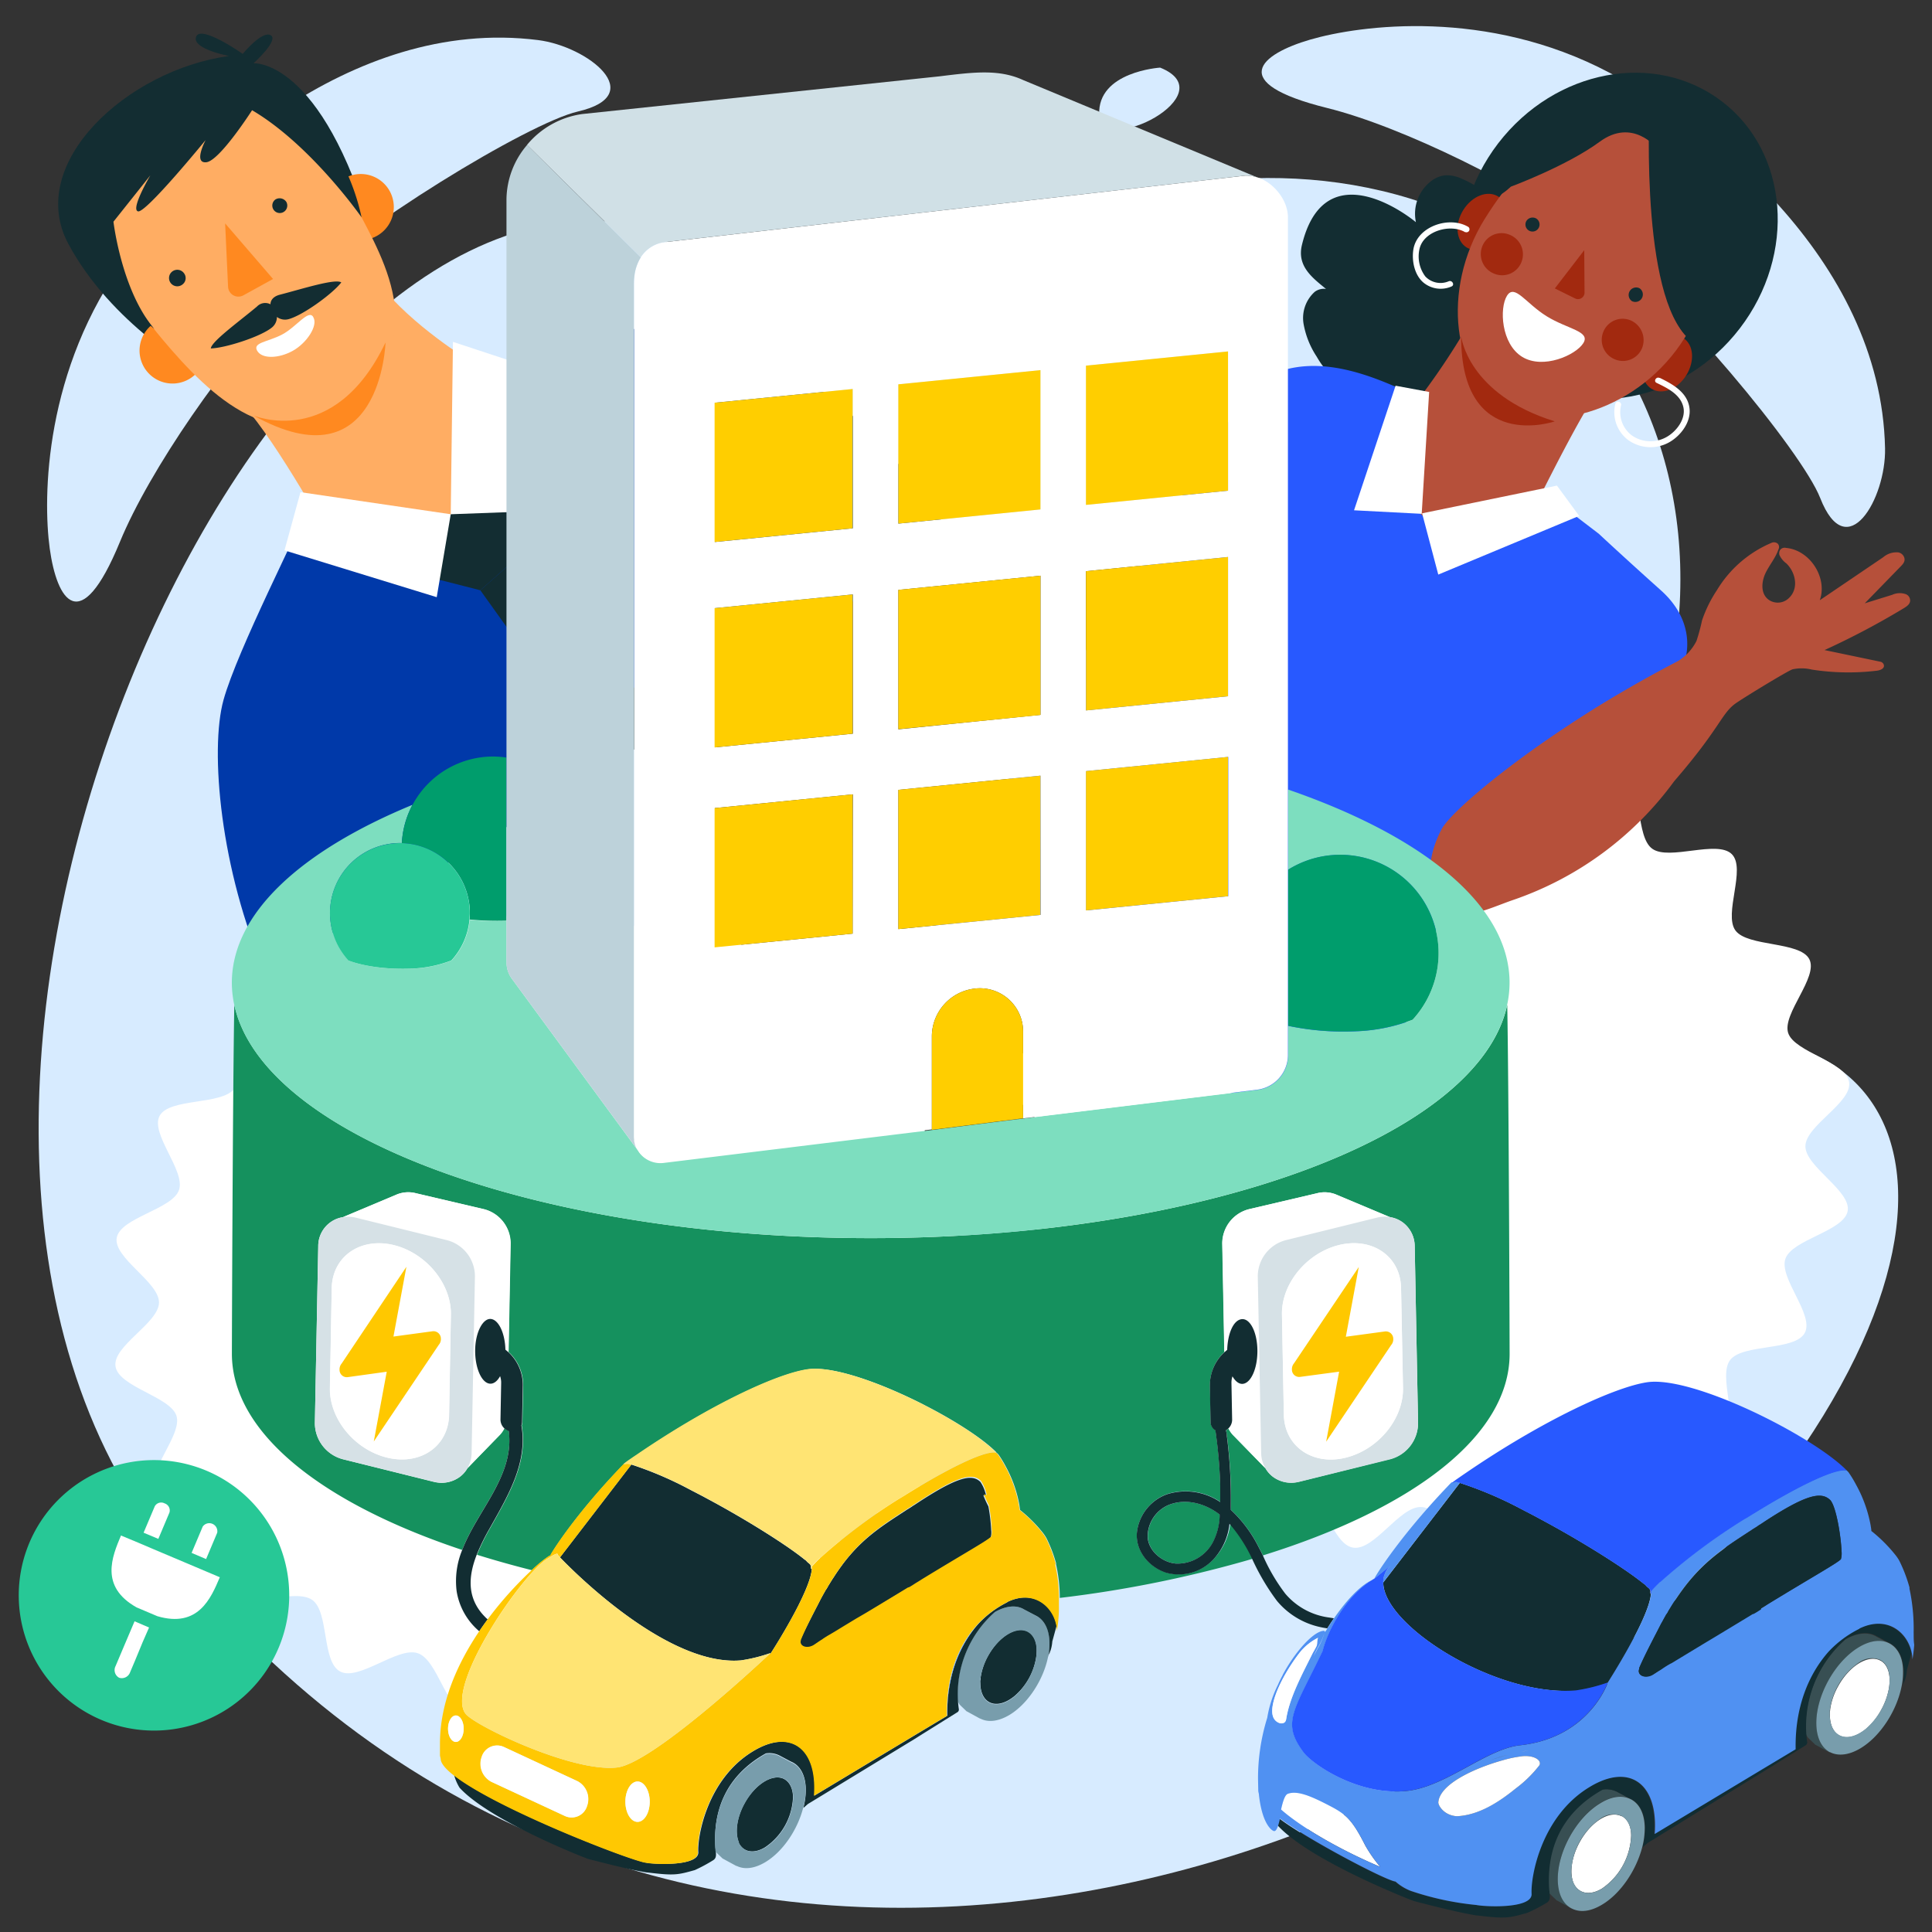 <?xml version="1.0" encoding="UTF-8"?>
<svg xmlns="http://www.w3.org/2000/svg" xmlns:xlink="http://www.w3.org/1999/xlink" id="Calque_1" data-name="Calque 1" viewBox="0 0 400 400">
  <rect x="0" y="0" width="400" height="400" fill="#333333" stroke="none"/>
  <defs>
    <style>.cls-1{fill:#d7ebff;}.cls-2{fill:#0039a9;}.cls-3{fill:#132d32;}.cls-4{fill:#ffad63;}.cls-5{fill:#ff8920;}.cls-6{fill:#fff;}.cls-7{fill:#2859ff;}.cls-8{fill:#b6503a;}.cls-9{fill:#a2290f;}.cls-10{fill:#27c896;}.cls-11{fill:none;}.cls-12{fill:#15915e;}.cls-13{fill:#7ddebf;}.cls-14{fill:#009d6c;}.cls-15{fill:#d0e0e6;}.cls-16{fill:#bdd2da;}.cls-17{fill:#ffce00;}.cls-18{fill:#d6e1e6;}.cls-19{fill:#ffc800;}.cls-20{fill:#122d32;}.cls-21{fill:#384f53;}.cls-22{fill:#789dac;}.cls-23{fill:#5091f2;}.cls-24{fill:url(#Dégradé_sans_nom_8);}.cls-25{fill:url(#Dégradé_sans_nom_8-2);}.cls-26{fill:url(#Dégradé_sans_nom_8-3);}.cls-27{fill:url(#Dégradé_sans_nom_8-4);}.cls-28{fill:url(#Dégradé_sans_nom_8-5);}.cls-29{fill:url(#Dégradé_sans_nom_8-6);}.cls-30{fill:url(#Dégradé_sans_nom_8-7);}.cls-31{fill:#ffe473;}.cls-32{fill:url(#Dégradé_sans_nom_8-8);}.cls-33{fill:url(#Dégradé_sans_nom_8-9);}.cls-34{fill:url(#Dégradé_sans_nom_8-10);}.cls-35{fill:url(#Dégradé_sans_nom_8-11);}.cls-36{fill:url(#Dégradé_sans_nom_8-12);}.cls-37{fill:url(#Dégradé_sans_nom_8-13);}.cls-38{fill:url(#Dégradé_sans_nom_8-14);}.cls-39{fill:#ffc802;}</style>
    <linearGradient id="Dégradé_sans_nom_8" x1="176.62" y1="-580.85" x2="178.4" y2="-580.85" gradientTransform="matrix(7.16, 10.82, -10.82, 7.16, -7188.48, 2576.31)" gradientUnits="userSpaceOnUse">
      <stop offset="0" stop-color="#ffeacf"></stop>
      <stop offset="1" stop-color="#dfb6b6"></stop>
    </linearGradient>
    <linearGradient id="Dégradé_sans_nom_8-2" x1="176.63" y1="-580.01" x2="177.08" y2="-580.01" gradientTransform="matrix(7.16, 10.82, -10.82, 7.16, -7199.46, 2583.44)" xlink:href="#Dégradé_sans_nom_8"></linearGradient>
    <linearGradient id="Dégradé_sans_nom_8-3" x1="176.63" y1="-579.73" x2="178.24" y2="-579.73" gradientTransform="matrix(7.16, 10.82, -10.82, 7.16, -7199.46, 2583.44)" xlink:href="#Dégradé_sans_nom_8"></linearGradient>
    <linearGradient id="Dégradé_sans_nom_8-4" x1="176.63" y1="-580" x2="178.4" y2="-580" gradientTransform="matrix(7.16, 10.82, -10.82, 7.16, -7199.46, 2583.44)" xlink:href="#Dégradé_sans_nom_8"></linearGradient>
    <linearGradient id="Dégradé_sans_nom_8-5" x1="176.63" y1="-579.83" x2="178.4" y2="-579.83" gradientTransform="matrix(7.16, 10.82, -10.82, 7.16, -7199.46, 2583.44)" xlink:href="#Dégradé_sans_nom_8"></linearGradient>
    <linearGradient id="Dégradé_sans_nom_8-6" x1="176.63" y1="-580.18" x2="178.4" y2="-580.18" gradientTransform="matrix(7.16, 10.82, -10.82, 7.16, -7199.46, 2583.44)" xlink:href="#Dégradé_sans_nom_8"></linearGradient>
    <linearGradient id="Dégradé_sans_nom_8-7" x1="176.63" y1="-581.25" x2="178.4" y2="-581.25" gradientTransform="matrix(7.16, 10.82, -10.82, 7.16, -7199.46, 2583.44)" xlink:href="#Dégradé_sans_nom_8"></linearGradient>
    <linearGradient id="Dégradé_sans_nom_8-8" x1="168.87" y1="-569.82" x2="170.54" y2="-569.82" xlink:href="#Dégradé_sans_nom_8"></linearGradient>
    <linearGradient id="Dégradé_sans_nom_8-9" x1="168.87" y1="-568.82" x2="170.54" y2="-568.82" gradientTransform="matrix(7.16, 10.82, -10.82, 7.16, -7199.46, 2583.44)" xlink:href="#Dégradé_sans_nom_8"></linearGradient>
    <linearGradient id="Dégradé_sans_nom_8-10" x1="168.87" y1="-569.09" x2="169.32" y2="-569.09" gradientTransform="matrix(7.16, 10.82, -10.82, 7.16, -7199.46, 2583.44)" xlink:href="#Dégradé_sans_nom_8"></linearGradient>
    <linearGradient id="Dégradé_sans_nom_8-11" x1="168.87" y1="-569.25" x2="170.54" y2="-569.25" gradientTransform="matrix(7.16, 10.82, -10.82, 7.16, -7199.46, 2583.44)" xlink:href="#Dégradé_sans_nom_8"></linearGradient>
    <linearGradient id="Dégradé_sans_nom_8-12" x1="168.87" y1="-569.07" x2="170.54" y2="-569.07" gradientTransform="matrix(7.16, 10.82, -10.82, 7.16, -7199.46, 2583.44)" xlink:href="#Dégradé_sans_nom_8"></linearGradient>
    <linearGradient id="Dégradé_sans_nom_8-13" x1="168.87" y1="-568.92" x2="170.54" y2="-568.92" gradientTransform="matrix(7.16, 10.82, -10.82, 7.16, -7199.46, 2583.44)" xlink:href="#Dégradé_sans_nom_8"></linearGradient>
    <linearGradient id="Dégradé_sans_nom_8-14" x1="168.87" y1="-570.25" x2="170.54" y2="-570.25" gradientTransform="matrix(7.16, 10.82, -10.82, 7.16, -7199.46, 2583.44)" xlink:href="#Dégradé_sans_nom_8"></linearGradient>
  </defs>
  <title>solution-durable-recharge-pro</title>
  <path class="cls-1" d="M130.93,46.53c11.83,2.21,19,19,15.56,62.91-2.77,34.81-5.08,98.87,33.57,124,53.78,34.93,95.9,7.58,150.86-13,59.52-22.3,90.39,25.22,27.14,99S132.84,443.37,34.85,320.85C-37.64,230.22,51,31.59,130.93,46.53"></path>
  <path class="cls-1" d="M333.28,15.08c18.77,10,56.17,37.94,57,77.74.21,10.42-7.9,24.42-13.43,10.28-3.76-9.61-30.49-41.86-46-53.24s-40.59-23.66-56.07-27.5c-21.1-5.24-13.78-11.17-3.51-14.16s36.59-6.59,62,6.88"></path>
  <path class="cls-1" d="M240.2,14s-13,.8-12.62,9.74S253.89,19.52,240.2,14"></path>
  <path class="cls-1" d="M262.71,184.18c16.07-52.21-10.19-78.72-34.81-77.81-53.65,2-76.36,29.32-73.63-1.64S226.21,23.27,289,40.26C356.69,58.59,374,150.5,298.47,216.07c-29.86,25.91-51,17.72-35.76-31.89"></path>
  <path class="cls-1" d="M26.18,53.3c12.6-17.11,45.75-50,85.24-45,10.34,1.31,23,11.38,8.21,14.79-10.06,2.31-45.88,24-59.4,37.67s-29.34,36.68-35.4,51.43c-8.28,20.12-13.07,12-14.53,1.4S9.14,76.43,26.18,53.3"></path>
  <path class="cls-2" d="M54.9,201.39c-9.24-21.07-11.52-46.08-8.62-56.49s15.57-35,18.76-42.82S80.71,82.19,97.56,78.5s27.56-15.92,54.57-7.86c26.88,11.87,35.2,28,42.49,36.17S54.9,201.39,54.9,201.39Z"></path>
  <path class="cls-3" d="M40.45,76.7S23.07,67.13,14.14,50.47s12.25-36,33.27-38.88c0,0-7.79-1.47-6.8-4s9.64,3.57,9.64,3.57,4-4.89,5.79-3.87-3.55,5.81-3.55,5.81S66.54,12,77.14,48.63Z"></path>
  <path class="cls-4" d="M50.42,83.92C57.44,91.6,69,112.71,69,112.71s20.09,3.41,29.41-7.68-1.2-30.37-1.2-30.37S85.3,67.44,78.59,58.82Z"></path>
  <path class="cls-5" d="M42.54,72.21a6.83,6.83,0,1,0-6.47,7.19,6.83,6.83,0,0,0,6.47-7.19"></path>
  <path class="cls-5" d="M79.78,47.44a6.84,6.84,0,1,0-9.66.51,6.83,6.83,0,0,0,9.66-.51"></path>
  <path class="cls-4" d="M33.7,70.34c-14.88-17.74-16.5-29.75.74-44.67S68.11,31.11,73,41.32c4.4,9.38,17.67,27.7-.17,41.94C57.5,95.58,43.56,82.07,33.7,70.34"></path>
  <path class="cls-5" d="M52.44,86s16.73,7.21,27.38-15.09c0,0-.93,29.87-27.38,15.09"></path>
  <path class="cls-3" d="M74.86,45s-10.46-15-22.67-22.18c0,0-6.71,10.48-9.47,10.77S42.57,29,42.57,29s-12.41,15.2-14,14.76,2.56-7.46,2.56-7.46l-7.64,9.6s1.67,14.29,8.46,22.19a69.17,69.17,0,0,1-9.28-9.14C19,54.25,12,38.56,26.12,28.12s24.5-12.38,32.47-7.94S72.63,34.57,74.86,45Z"></path>
  <polygon class="cls-3" points="87.24 111.88 99.8 100.74 105.08 106.27 106.81 115.68 99.45 122.21 89.87 119.76 87.24 111.88"></polygon>
  <polygon class="cls-6" points="62.21 101.9 58.9 113.95 90.42 123.64 93.32 106.47 62.21 101.9"></polygon>
  <polygon class="cls-6" points="93.78 70.78 106.22 74.88 110.61 105.83 93.32 106.47 93.78 70.78"></polygon>
  <polygon class="cls-3" points="99.45 122.21 125.55 158.68 138.83 150.6 106.81 115.68 99.45 122.21"></polygon>
  <path class="cls-3" d="M38.11,56.59a1.65,1.65,0,0,1-.31,2.29,1.71,1.71,0,1,1,.31-2.29"></path>
  <path class="cls-3" d="M59.28,41.8a1.55,1.55,0,1,1-2.23-.52,1.67,1.67,0,0,1,2.23.52"></path>
  <path class="cls-6" d="M64.88,65.71c1,1.7-1.36,5.31-4.26,6.92s-6.37,1.73-7.37,0,2.15-1.8,5.14-3.36,5.54-5.38,6.49-3.59"></path>
  <path class="cls-5" d="M46.61,46.25l.61,13.14a2.14,2.14,0,0,0,3.16,1.76l6.15-3.39Z"></path>
  <path class="cls-3" d="M58,61c-1.36.33-2,1.12-2,2a2.34,2.34,0,0,0-2.8.47c-3.72,3.11-9.46,7.26-9.55,8.67,3-.08,10.37-2.44,12.68-4.36a2.78,2.78,0,0,0,1-2.16,2.79,2.79,0,0,0,2.33.48c2.91-.72,9.18-5.25,11-7.63C69.41,57.63,62.66,59.79,58,61Z"></path>
  <path class="cls-6" d="M382.84,224.06c-.65-4.24-11.34-6.23-12.62-10.2s6.3-11.53,4.38-15.27-12.77-2.52-15.29-5.94,2.28-12.82-.77-15.82-12.94,1.41-16.45-1.1-1.92-12.87-5.81-14.83-11.83,5.18-16,3.82-5.93-11.67-10.29-12.38-9.54,8.45-14,8.4-9.37-9.32-13.77-8.7-6.49,10.9-10.61,12.13-12-6.06-15.9-4.21-2.62,12.27-6.18,14.69-13.34-2.2-16.47.74,1.48,12.43-1.14,15.8-13.39,1.85-15.43,5.58,5.38,11.37,4,15.38-12.14,5.7-12.88,9.88,8.79,9.17,8.74,13.43-9.7,9-9.05,13.24,11.34,6.23,12.62,10.19-6.31,11.54-4.39,15.28,12.78,2.52,15.3,5.93-2.29,12.82.77,15.83,12.93-1.41,16.44,1.1,1.92,12.86,5.81,14.83,11.83-5.18,16-3.82,5.94,11.67,10.29,12.38,9.55-8.45,14-8.41,9.37,9.32,13.78,8.71,6.48-10.9,10.61-12.13,12,6.06,15.89,4.21,2.62-12.27,6.18-14.69,13.34,2.19,16.47-.74-1.47-12.43,1.15-15.81,13.38-1.84,15.43-5.58-5.39-11.36-4-15.37,12.14-5.7,12.89-9.89-8.8-9.17-8.75-13.43S383.48,228.29,382.84,224.06Z"></path>
  <path class="cls-6" d="M199.38,258.31c-.64-4.23-11.33-6.23-12.62-10.19s6.31-11.54,4.39-15.27-12.78-2.52-15.29-5.94,2.28-12.82-.77-15.82-12.94,1.41-16.45-1.1-1.92-12.87-5.81-14.83-11.83,5.18-16,3.82-5.94-11.67-10.29-12.38-9.54,8.45-14,8.4-9.37-9.32-13.78-8.7-6.48,10.9-10.6,12.13-12-6.06-15.9-4.21-2.62,12.27-6.18,14.69-13.34-2.2-16.47.74,1.47,12.43-1.14,15.8S35.1,227.3,33.06,231s5.38,11.37,4,15.38-12.14,5.7-12.89,9.88,8.8,9.17,8.75,13.43-9.7,9-9,13.24,11.33,6.23,12.61,10.19-6.3,11.54-4.38,15.28,12.77,2.52,15.29,5.93-2.28,12.82.77,15.83,12.94-1.42,16.45,1.1,1.92,12.86,5.81,14.83,11.83-5.18,16-3.82S92.33,354,96.68,354.68s9.55-8.45,14-8.41,9.37,9.32,13.78,8.71,6.48-10.9,10.6-12.13,12,6.06,15.9,4.21,2.62-12.27,6.18-14.69,13.34,2.19,16.47-.74-1.48-12.43,1.14-15.81,13.39-1.84,15.44-5.58-5.39-11.37-4-15.37,12.14-5.7,12.89-9.89-8.8-9.17-8.75-13.43S200,262.55,199.38,258.31Z"></path>
  <path class="cls-3" d="M313.47,47.7A20.41,20.41,0,0,0,302.62,37a7.14,7.14,0,0,0-3.44-.7,5.7,5.7,0,0,0-2.8,1.14A8.5,8.5,0,0,0,293.15,46c-4.72-3.82-19.35-12.72-23.59,4.68-1.26,5.12,3.28,7.51,6.05,10.08-.36-1.31-2.35-1.17-3.42-.33a7.29,7.29,0,0,0-2.3,6.62,17.93,17.93,0,0,0,2.7,6.76c1.16,2,2.6,4,4.81,4.62s5-1.44,4.27-3.59a4.8,4.8,0,0,0-.56,5,8,8,0,0,0,3.78,3.66,12.12,12.12,0,0,0,13.64-2.2c.82-.81,1.08-2.71-.07-2.64.31,3,3.46,5.26,6.47,5a7.87,7.87,0,0,0,6.47-5.58,11.57,11.57,0,0,0-1.1-8.75,3.57,3.57,0,0,0,4.05,2.28,6.73,6.73,0,0,0,4.07-2.84,12.71,12.71,0,0,0-2.79-17.24"></path>
  <path class="cls-7" d="M286.74,231.58c-10.12-1.78-42.34-4.78-59.21-14.74s-25.39-15.31-34.26-18.54S259.1,80,259.1,80c11.62-8.82,26-1.83,35.49,2.69L331,110.5s5.17,4.83,12.87,11.72,5,14.35,5,14.35-22.22,23.84-34,35.72a189.36,189.36,0,0,0-19.05,22.51,14.33,14.33,0,0,0-2.24,5.16C292,207.78,286.85,231.55,286.74,231.58Z"></path>
  <path class="cls-8" d="M298.5,171.62c2-3.65,15.21-14.86,33.21-25.9h0c4.93-3,10.21-6,15.73-8.87a10.38,10.38,0,0,0,3.8-4.15,41,41,0,0,0,1.15-4.25,26.59,26.59,0,0,1,3.08-6.26,24.16,24.16,0,0,1,11.3-9.8,1.21,1.21,0,0,1,1.28.16,1,1,0,0,1,.16,1.18c-.59,1.77-1.86,3.23-2.67,4.91-.89,1.87-1.08,4.43.8,5.64a3.3,3.3,0,0,0,4.12-.54c2-2,1.28-5.26-.61-7.09a4.43,4.43,0,0,1-1.43-1.73,1.31,1.31,0,0,1,.1-1,1.14,1.14,0,0,1,1.25-.48c4.94.43,8.65,6.15,7,10.83l13.13-8.9a4.19,4.19,0,0,1,3.13-1,1.6,1.6,0,0,1,1.25,1.15c.19.75-.3,1.27-.75,1.74l-7.45,7.65,5.68-1.76a3.79,3.79,0,0,1,2.88-.11,1.42,1.42,0,0,1,.83,1.17c.06.82-.64,1.3-1.27,1.69a160.37,160.37,0,0,1-16.45,8.69L389.3,137a.93.93,0,0,1,.73.66c.2.74-.73,1.12-1.45,1.2a49.41,49.41,0,0,1-13.47-.23,8.82,8.82,0,0,0-4-.05c-1,.32-10.89,6.33-12.09,7.29-2.73,2.18-3.08,5.08-12.41,15.89a68.92,68.92,0,0,1-33.19,24.52c-5.87,2-11.63,5.35-15.38.41C294.84,182.43,296,176.28,298.5,171.62Z"></path>
  <path class="cls-3" d="M310.17,29.69c-11.78,15.4-10.13,36.46,3.68,47S348.42,83.35,360.2,68s10.13-36.45-3.69-47S322,14.29,310.17,29.69"></path>
  <path class="cls-8" d="M305,65.47a148.12,148.12,0,0,1-16.36,23.45S287,102.66,297,108.58a18.33,18.33,0,0,0,19.14-.34s9.48-19.46,13.89-26.06Z"></path>
  <path class="cls-9" d="M303.63,51.22c-2.18-1.36-2.49-4.82-.68-7.73s5-4.17,7.22-2.82,2.49,4.81.68,7.72-5,4.18-7.22,2.83"></path>
  <path class="cls-9" d="M341.92,80.49c-2.19-1.35-2.49-4.81-.69-7.72s5-4.17,7.22-2.82,2.49,4.81.69,7.72-5,4.18-7.22,2.82"></path>
  <path class="cls-8" d="M307.41,45.29c-9.27,15-6.29,33,3.7,38.89s28.45.67,37.72-14.29S359,38.49,344.7,30c-15.47-9.15-28,.35-37.29,15.31"></path>
  <path class="cls-3" d="M337.85,62.33a1.55,1.55,0,0,1,1.63-2.63,1.55,1.55,0,0,1-1.63,2.63"></path>
  <path class="cls-3" d="M316,45.79a1.46,1.46,0,1,0,2.06-.55,1.52,1.52,0,0,0-2.06.55"></path>
  <path class="cls-6" d="M312,61.24c-1.59,2.56-1.21,9.94,3.13,12.63s11.14-.35,12.68-2.83-3.26-2.88-7.6-5.57-6.63-6.79-8.21-4.23"></path>
  <path class="cls-9" d="M315,54.26a4.29,4.29,0,0,1-5.67,2.39A4.35,4.35,0,0,1,306.89,51a4.29,4.29,0,0,1,5.67-2.39A4.35,4.35,0,0,1,315,54.26"></path>
  <path class="cls-9" d="M340,72a4.28,4.28,0,0,1-5.67,2.39,4.35,4.35,0,0,1-2.39-5.66,4.3,4.3,0,0,1,5.67-2.4A4.46,4.46,0,0,1,340,72"></path>
  <path class="cls-9" d="M328,51.8l.06,8.73a1.35,1.35,0,0,1-1.95,1.26l-4.2-2.07Z"></path>
  <path class="cls-9" d="M302.52,69.62s1.29,12,19.37,17.62c0,0-19.44,6.69-19.37-17.62"></path>
  <path class="cls-3" d="M342.93,30.65s7.54,2.4,5.24,9.78-4.42,23.07.63,28.83,24.18-23.9,9-39.44-40.72-5.53-46,4.68,1,4.15,1,4.15,11.59-4.29,18.41-9.31,11.79,1.31,11.79,1.31"></path>
  <path class="cls-3" d="M341.6,19.69s-2.28,38.89,7.2,49.57,14.7-25.68,14.7-25.68Z"></path>
  <path class="cls-6" d="M343.61,78.22c2.66,1.29,5.77,3,6.18,6.28.37,2.89-1.84,5.76-4.25,7.1a7.93,7.93,0,0,1-8.45-.5,7.22,7.22,0,0,1-2.65-7.51c.19-.76,1.37-.43,1.18.34A6,6,0,0,0,338,90.25a6.74,6.74,0,0,0,7.21.13c2-1.2,3.9-3.76,3.29-6.18-.64-2.59-3.33-3.87-5.52-4.93-.71-.34-.07-1.39.64-1"></path>
  <path class="cls-6" d="M303.37,48.09c-3-1.83-8.61-.3-9.47,3.42a6.92,6.92,0,0,0,1.2,5.73,4.33,4.33,0,0,0,4.83,1c.72-.31,1.32.76.59,1.07a5.59,5.59,0,0,1-5.79-.79c-1.87-1.56-2.46-4.48-2.12-6.79.71-4.86,7.46-7.12,11.4-4.74a.62.62,0,0,1-.64,1.05"></path>
  <path class="cls-10" d="M57.68,341.18a28,28,0,1,1-14.89-36.67,28,28,0,0,1,14.89,36.67"></path>
  <path class="cls-6" d="M25.05,317.91c-1.84,4.37-4.45,10.56,3.22,14.88l4.32,1.83c8.45,2.48,11.07-3.7,12.92-8.07l-3.9-1.65-3-1.27-6.86-2.9-3-1.28"></path>
  <path class="cls-6" d="M32.78,318.61l2.3-5.45a1.53,1.53,0,0,0-1-1.9,1.51,1.51,0,0,0-2.05.63l-2.3,5.44"></path>
  <path class="cls-6" d="M42.67,322.79l2.3-5.45a1.67,1.67,0,0,0-3-1.28l-2.3,5.45"></path>
  <path class="cls-6" d="M28,343.71l-1.06,2.5a1.82,1.82,0,0,1-2.27,1.15,1.8,1.8,0,0,1-.74-2.42l1.62-3.83,1.56-3.67.75-1.77,3,1.29L29.53,340h0Z"></path>
  <path class="cls-11" d="M100.47,334.81c.16.17.34.31.51.47a75.64,75.64,0,0,1,9.1-10.17q-5.91-1.49-11.39-3.2C97,326.33,96.57,330.91,100.47,334.81Z"></path>
  <path class="cls-11" d="M214.47,343.58a13.84,13.84,0,0,1-4.4,7.62,13.73,13.73,0,0,0,4.42-7.61Z"></path>
  <path class="cls-11" d="M391,349.78a14.21,14.21,0,0,1-1.55,4.19,13.93,13.93,0,0,1-3.12,3.89,14.53,14.53,0,0,0,4.69-8.07Z"></path>
  <path class="cls-11" d="M137.72,50.12l120-13.75h0l-120,13.75a6.87,6.87,0,0,0-5,3.12h0A7,7,0,0,1,137.72,50.12Z"></path>
  <path class="cls-11" d="M131.34,57.35v0Z"></path>
  <path class="cls-12" d="M242.64,311.35a7.09,7.09,0,0,0-5,6.91c.19,2.91,3,5.22,5.83,5.46a8.29,8.29,0,0,0,7.66-4.41,12.76,12.76,0,0,0,1.41-5.32c0-.14,0-.28,0-.42C249.79,311.44,246.05,310.28,242.64,311.35Z"></path>
  <path class="cls-12" d="M251.31,322.74a9.79,9.79,0,0,1-9.93,2.82c-3.43-1.14-6.2-4.31-6-8.05a9.49,9.49,0,0,1,6.36-8.21,12.81,12.81,0,0,1,10.91,1.64c0-1.13,0-2.27,0-3.4a99.53,99.53,0,0,0-1-11.44,2,2,0,0,1-1-1.7l-.14-7.59a9.24,9.24,0,0,1,3-6.87l-.43-22.5a7.33,7.33,0,0,1,5.53-7.09l14.08-3.3a6.26,6.26,0,0,1,4.13.34h0l11,4.62a6,6,0,0,1,2.67,1.13A6.16,6.16,0,0,1,292.9,258l.69,36.63a7.74,7.74,0,0,1-5.81,7.46L269,306.76a7.42,7.42,0,0,1-.92.17,6.37,6.37,0,0,1-4.54-1.19A6,6,0,0,1,262,304l-6.66-6.82h0a6,6,0,0,1-1-1.44,2.52,2.52,0,0,1-.49.37c.06.4.13.8.18,1.21a101.36,101.36,0,0,1,.82,14c0,.43,0,.85,0,1.28a27.24,27.24,0,0,1,5.74,7.68c.31.58.6,1.16.89,1.75,31.08-9.67,51.07-24.77,51.07-41.73,0-1.58-.16-54.28-.49-72.26-5.79,27.06-62.57,48.3-131.77,48.3S54.3,235.1,48.51,208c-.33,18-.5,70.72-.5,72.26,0,16.33,18.55,30.94,47.68,40.64,3.14-8.24,10.87-15.38,9.65-24.67a2.53,2.53,0,0,1-.94-.57,5.48,5.48,0,0,1-1,1.44h0L96.77,304a5.9,5.9,0,0,1-1.57,1.77,6.35,6.35,0,0,1-4.54,1.19,7.63,7.63,0,0,1-.91-.17L71,302.12a7.76,7.76,0,0,1-5.81-7.46l.7-36.63A6.05,6.05,0,0,1,71,252l11-4.62h0a6.26,6.26,0,0,1,4.13-.34l14.08,3.3a7.34,7.34,0,0,1,5.53,7.09l-.43,22.5a9.24,9.24,0,0,1,3,6.87l-.15,7.59a2,2,0,0,1-.14.71c1.37,7.81-2.85,14.68-6.64,21.45a44.14,44.14,0,0,0-2.62,5.35q5.48,1.71,11.39,3.2a24.76,24.76,0,0,1,3.52-2.91,2.26,2.26,0,0,1,.48-.22l-.1-.05c0-.06.07-.06.06-.13,1.39-2.42,6.47-9.8,15-18.59h0c.07-.07.94-.72.94-.72h0l0,0,1.28-.88h0l.53-.35c15.21-10.41,29.14-16.84,35.43-17.74,9-1.33,32.39,10.49,39,17.17l-.08.06h.09a2.67,2.67,0,0,1,.46.44,23.56,23.56,0,0,1,1.48,2.44,26.17,26.17,0,0,1,2.81,7.93c.05.35.1.71.14,1.08l.09.06a29.76,29.76,0,0,1,4.64,4.65,9.28,9.28,0,0,1,.73,1.09,28.75,28.75,0,0,1,2,5.21v.26a31.37,31.37,0,0,1,.77,6.93,245.66,245.66,0,0,0,40-8.12,31.78,31.78,0,0,0-4.69-7.26A12.79,12.79,0,0,1,251.31,322.74Z"></path>
  <path class="cls-13" d="M131.35,236.2a2.89,2.89,0,0,1,0-.29A2.89,2.89,0,0,0,131.35,236.2Z"></path>
  <path class="cls-13" d="M131.5,236.88l-.06-.26Z"></path>
  <path class="cls-13" d="M131.72,237.5s0,0,0,0S131.72,237.48,131.72,237.5Z"></path>
  <path class="cls-13" d="M131.26,235.21v0Z"></path>
  <path class="cls-13" d="M180.27,256.34c69.2,0,126-21.24,131.77-48.3a22,22,0,0,0,.5-4.57c0-16-17.78-30.32-45.86-40v16.61a20.37,20.37,0,0,1,25.79,31.06,36,36,0,0,1-11.7,2.38,55.56,55.56,0,0,1-14.09-1.13v6.24a7.27,7.27,0,0,1-6.23,7l0,0-53.77,6.59-13.72,1.74v0l-55.44,6.8a5.51,5.51,0,0,1-4.76-1.64v0a5,5,0,0,1-.7-.94L105.88,202.5v0a5.72,5.72,0,0,1-1-3.33v-8.49a57.92,57.92,0,0,1-7.63-.25,14.48,14.48,0,0,1-3.75,8.43,25.67,25.67,0,0,1-8.32,1.69c-8.45.31-13-1.69-13-1.69A14.49,14.49,0,0,1,82.8,174.54l.4,0a18.87,18.87,0,0,1,2.2-7.91C62.26,176.17,48,189.16,48,203.47a22,22,0,0,0,.5,4.57C54.3,235.1,111.07,256.34,180.27,256.34Z"></path>
  <path class="cls-14" d="M97.28,189c0,.46,0,.92-.06,1.37a57.92,57.92,0,0,0,7.63.25V156.84a20.51,20.51,0,0,0-2.73-.21A18.93,18.93,0,0,0,83.2,174.56,14.48,14.48,0,0,1,97.28,189Z"></path>
  <path class="cls-14" d="M280.77,213.5a36,36,0,0,0,11.7-2.38,20.37,20.37,0,0,0-25.79-31.06v32.31A55.56,55.56,0,0,0,280.77,213.5Z"></path>
  <path class="cls-10" d="M83.2,174.56l-.4,0a14.49,14.49,0,0,0-10.67,24.29s4.57,2,13,1.69a25.67,25.67,0,0,0,8.32-1.69,14.48,14.48,0,0,0,3.75-8.43c0-.45.06-.91.06-1.37A14.48,14.48,0,0,0,83.2,174.56Z"></path>
  <path class="cls-6" d="M260.68,36.85a7.3,7.3,0,0,0-2.94-.48l-120,13.75a7,7,0,0,0-5.05,3.13h0a9.34,9.34,0,0,0-1.34,4.06v0c-.05.5-.08,1-.08,1.53V235.3a6,6,0,0,0,.05.61,2.89,2.89,0,0,0,0,.29,3.15,3.15,0,0,0,.09.42l.06.26a5.71,5.71,0,0,0,.21.58s0,0,0,0a5.84,5.84,0,0,0,.35.65l0-.06a5,5,0,0,0,.7.94l-.08-.11.08.11a5.51,5.51,0,0,0,4.76,1.64l55.44-6.8V214.48a10,10,0,0,1,8.69-9.78,8.94,8.94,0,0,1,10.2,8.94v17.89l-5.17.65,53.77-6.59,0,0a7.27,7.27,0,0,0,6.23-7V45c0-3.52-2.84-7.08-6.19-8.26l.22.09ZM224.83,75.7l29.42-2.94v28.83l-29.42,2.94Zm0,42.56,29.42-2.94v28.83l-29.42,2.94ZM186,79.57l29.42-2.94v28.84L186,108.41Zm29.42,39.62V148L186,151V122.13ZM148,83.38l28.58-2.84v28.84L148,112.22ZM176.53,193.3,148,196.14V167.3l28.58-2.84ZM148,154.74V125.91l28.58-2.84V151.9Zm67.46,34.68L186,192.36V163.53l29.42-2.94Zm38.84-3.87-29.42,2.94V159.65l29.42-2.94Z"></path>
  <path class="cls-15" d="M132.66,53.24a6.87,6.87,0,0,1,5-3.12l120-13.75h0a7.3,7.3,0,0,1,2.94.48h0l-.22-.09L211.85,16.58c-5-2.3-10.26-1.65-17.3-.78l-74,7.81A18.08,18.08,0,0,0,109.11,30l0,0v0Z"></path>
  <path class="cls-16" d="M104.85,190.65v8.49a5.72,5.72,0,0,0,1,3.33v0L132,238.09l0,.06a5.84,5.84,0,0,1-.35-.65s0,0,0,0a5.71,5.71,0,0,1-.21-.58l-.06-.26a3.15,3.15,0,0,1-.09-.42,2.89,2.89,0,0,1,0-.29,6,6,0,0,1-.05-.61V58.88c0-.52,0-1,.08-1.53v0a9.34,9.34,0,0,1,1.34-4.06h0L109.14,30v0a17.57,17.57,0,0,0-4.28,11.25V190.65Z"></path>
  <path class="cls-16" d="M132.73,239v0l-.08-.11Z"></path>
  <polygon class="cls-17" points="254.25 115.32 224.84 118.26 224.84 147.09 254.25 144.15 254.25 115.32"></polygon>
  <polygon class="cls-17" points="176.53 80.54 147.95 83.38 147.95 112.22 176.53 109.38 176.53 80.54"></polygon>
  <polygon class="cls-17" points="176.53 123.07 147.95 125.91 147.95 154.74 176.53 151.9 176.53 123.07"></polygon>
  <polygon class="cls-17" points="224.84 159.65 224.84 188.49 254.25 185.55 254.25 156.71 224.84 159.65"></polygon>
  <polygon class="cls-17" points="254.25 72.76 224.84 75.7 224.84 104.53 254.25 101.59 254.25 72.76"></polygon>
  <polygon class="cls-17" points="215.41 76.63 185.99 79.57 185.99 108.41 215.41 105.47 215.41 76.63"></polygon>
  <path class="cls-17" d="M211.82,213.64a8.94,8.94,0,0,0-10.2-8.94,10,10,0,0,0-8.69,9.78v19.44l13.72-1.74,5.17-.65Z"></path>
  <polygon class="cls-17" points="185.99 192.36 215.41 189.42 215.41 160.59 185.99 163.53 185.99 192.36"></polygon>
  <polygon class="cls-17" points="185.99 150.97 215.41 148.03 215.41 119.19 185.99 122.13 185.99 150.97"></polygon>
  <polygon class="cls-17" points="147.95 196.14 176.53 193.3 176.53 164.46 147.95 167.31 147.95 196.14"></polygon>
  <path class="cls-6" d="M255.33,297.15,262,304a6.38,6.38,0,0,1-.87-3.12l-.7-36.63a7.75,7.75,0,0,1,5.81-7.46L285,252.12a6.89,6.89,0,0,1,2.78-.11l-11-4.62h0a6.26,6.26,0,0,0-4.13-.34l-14.08,3.3a7.33,7.33,0,0,0-5.53,7.09l.43,22.5.59-.51c.1-3.39,1.38-6.17,3-6.35s3.18,2.65,3.25,6.34-1.27,6.85-3,7.05c-.82.09-1.58-.51-2.16-1.55a4,4,0,0,0-.21,1.39l.14,7.59a2.49,2.49,0,0,1-.78,1.8,6,6,0,0,0,1,1.44Z"></path>
  <path class="cls-18" d="M285,252.12l-18.78,4.64a7.75,7.75,0,0,0-5.81,7.46l.7,36.63A6.38,6.38,0,0,0,262,304a6,6,0,0,0,1.56,1.77,6.37,6.37,0,0,0,4.54,1.19,7.42,7.42,0,0,0,.92-.17l18.77-4.64a7.74,7.74,0,0,0,5.81-7.46L292.9,258a6.16,6.16,0,0,0-2.44-4.89,6,6,0,0,0-2.67-1.13A6.89,6.89,0,0,0,285,252.12ZM265.8,292.86l-.39-20.69c-.12-5.87,4.36-11.84,10.47-14,7.38-2.57,14.06,1.44,14.19,8.52l.4,20.69c.11,5.87-4.37,11.84-10.48,14C272.61,304,265.93,299.94,265.8,292.86Z"></path>
  <path class="cls-6" d="M280,301.38c6.11-2.13,10.59-8.1,10.48-14l-.4-20.69c-.13-7.08-6.81-11.09-14.19-8.52-6.11,2.13-10.59,8.1-10.47,14l.39,20.69C265.93,299.94,272.61,304,280,301.38Zm-10.82-16.26a1.5,1.5,0,0,1-1.69-1.53,1.85,1.85,0,0,1,.44-1.29l13.4-19.93-2.68,14.44,8.12-1.1a1.54,1.54,0,0,1,1.7,1.54,1.81,1.81,0,0,1-.44,1.28l-13.45,20L277.25,284Z"></path>
  <path class="cls-19" d="M274.57,298.48l13.45-20a1.81,1.81,0,0,0,.44-1.28,1.54,1.54,0,0,0-1.7-1.54l-8.12,1.1,2.68-14.44-13.4,19.93a1.85,1.85,0,0,0-.44,1.29,1.5,1.5,0,0,0,1.69,1.53l8.08-1.08Z"></path>
  <path class="cls-20" d="M275.19,334.89a14.31,14.31,0,0,1-9.08-4.93,38.35,38.35,0,0,1-4.65-7.93c-.29-.59-.58-1.17-.89-1.75a27.24,27.24,0,0,0-5.74-7.68c0-.43,0-.85,0-1.28a101.36,101.36,0,0,0-.82-14c0-.41-.12-.81-.18-1.21a2.52,2.52,0,0,0,.49-.37,2.49,2.49,0,0,0,.78-1.8l-.14-7.59a4,4,0,0,1,.21-1.39c.58,1,1.34,1.64,2.16,1.55,1.73-.2,3.07-3.35,3-7.05s-1.52-6.53-3.25-6.34-2.9,3-3,6.35l-.59.51a9.24,9.24,0,0,0-3,6.87l.14,7.59a2,2,0,0,0,1,1.7,99.53,99.53,0,0,1,1,11.44c0,1.13,0,2.27,0,3.4a12.81,12.81,0,0,0-10.91-1.64,9.49,9.49,0,0,0-6.36,8.21c-.18,3.74,2.59,6.91,6,8.05a9.79,9.79,0,0,0,9.93-2.82,12.79,12.79,0,0,0,3.26-7.3,31.78,31.78,0,0,1,4.69,7.26,46.73,46.73,0,0,0,5.15,8.72,16.06,16.06,0,0,0,8.91,5.4q.75.17,1.5.27c.47-.74.93-1.44,1.37-2.08C275.86,335,275.52,334.94,275.19,334.89ZM251.1,319.31a8.29,8.29,0,0,1-7.66,4.41c-2.79-.24-5.64-2.55-5.83-5.46a7.09,7.09,0,0,1,5-6.91c3.41-1.07,7.15.09,9.9,2.22,0,.14,0,.28,0,.42A12.76,12.76,0,0,1,251.1,319.31Z"></path>
  <path class="cls-6" d="M103.63,293.9l.14-7.59a4,4,0,0,0-.22-1.39c-.58,1-1.33,1.64-2.16,1.55-1.72-.2-3.07-3.35-3-7.05s1.53-6.53,3.26-6.34,2.9,3,3,6.35l.6.51.43-22.5a7.34,7.34,0,0,0-5.53-7.09l-14.08-3.3a6.26,6.26,0,0,0-4.13.34h0L71,252a6.84,6.84,0,0,1,2.77.11l18.78,4.64a7.73,7.73,0,0,1,5.81,7.46l-.69,36.63a6.38,6.38,0,0,1-.87,3.12l6.66-6.82h0a5.48,5.48,0,0,0,1-1.44A2.48,2.48,0,0,1,103.63,293.9Z"></path>
  <path class="cls-18" d="M98.33,264.22a7.73,7.73,0,0,0-5.81-7.46l-18.78-4.64A6.84,6.84,0,0,0,71,252a6.05,6.05,0,0,0-5.11,6l-.7,36.63A7.76,7.76,0,0,0,71,302.12l18.78,4.64a7.63,7.63,0,0,0,.91.17,6.35,6.35,0,0,0,4.54-1.19A5.9,5.9,0,0,0,96.77,304a6.38,6.38,0,0,0,.87-3.12Zm-29.65,2.5c.14-7.08,6.82-11.09,14.2-8.52,6.11,2.13,10.58,8.1,10.47,14L93,292.86c-.13,7.08-6.81,11.09-14.19,8.52-6.11-2.13-10.59-8.1-10.48-14Z"></path>
  <path class="cls-6" d="M78.77,301.38c7.38,2.57,14.06-1.44,14.19-8.52l.39-20.69c.11-5.87-4.36-11.84-10.47-14-7.38-2.57-14.06,1.44-14.2,8.52l-.39,20.69C68.18,293.28,72.66,299.25,78.77,301.38ZM70.3,283.59a1.85,1.85,0,0,1,.44-1.29l13.4-19.93-2.68,14.44,8.12-1.1a1.54,1.54,0,0,1,1.7,1.54,1.81,1.81,0,0,1-.44,1.28l-13.45,20L80.07,284,72,285.12A1.5,1.5,0,0,1,70.3,283.59Z"></path>
  <path class="cls-19" d="M80.07,284l-2.68,14.44,13.45-20a1.81,1.81,0,0,0,.44-1.28,1.54,1.54,0,0,0-1.7-1.54l-8.12,1.1,2.68-14.44L70.74,282.3a1.85,1.85,0,0,0-.44,1.29A1.5,1.5,0,0,0,72,285.12Z"></path>
  <path class="cls-20" d="M335.82,376l-.12-.06h0Z"></path>
  <path class="cls-21" d="M327.08,381.35c2.33-4.21,6.14-6.57,8.62-5.37h0a4.44,4.44,0,0,0-4.32.55,14,14,0,0,0-6.07,11,6.27,6.27,0,0,0,.49,2.4C324.91,387.83,325.33,384.51,327.08,381.35Z"></path>
  <path class="cls-21" d="M325.87,390.05v0Z"></path>
  <path class="cls-21" d="M322.52,389.21c-.11-5.78,3.82-12.94,8.8-15.92,2.26-1.36,4.34-1.62,5.95-1l-2.34-1.24a4.85,4.85,0,0,0-3.19-.56c-8.78,4.87-11.69,12.61-11.06,20.89,0,.16,0,.32.05.48l0,.09,1.54,1.48.14.07,2.93,1.6,0-.06C323.69,394.19,322.58,392.17,322.52,389.21Z"></path>
  <path class="cls-20" d="M396.12,340.5v0Z"></path>
  <path class="cls-20" d="M389.33,343.75c1.65.91,2.23,3.28,1.71,6h0a10.46,10.46,0,0,0,.19-2.06c0-2.05-.82-3.46-2-4.08l0,.05Z"></path>
  <path class="cls-6" d="M327.08,381.35c-1.75,3.16-2.17,6.48-1.28,8.55l.06.12v0c1,2,3.24,2.52,5.79,1a13.92,13.92,0,0,0,6.06-11c0-2-.76-3.37-1.9-4l-.12,0C333.22,374.78,329.41,377.14,327.08,381.35Z"></path>
  <path class="cls-21" d="M376.05,357c-.11-5.78,3.82-12.94,8.8-15.92,2.4-1.44,4.59-1.65,6.24-.84v0l-2.64-1.4c-1.64-1-3.92-.81-6.38.59a24,24,0,0,0-8.18,19.56,5.36,5.36,0,0,0,.41.75l1.54,1.49.14.06,2.81,1.54C377.15,361.84,376.1,359.83,376.05,357Z"></path>
  <path class="cls-21" d="M389.21,343.7l0-.05a4.43,4.43,0,0,0-4.32.55,14.15,14.15,0,0,0-6,9.62,13.8,13.8,0,0,1,1.65-4.77C382.9,344.83,386.73,342.48,389.21,343.7Z"></path>
  <path class="cls-21" d="M378.86,354.46c0-.21,0-.42.06-.64C378.9,354,378.87,354.25,378.86,354.46Z"></path>
  <path class="cls-21" d="M378.92,362.82h0l-.08,0Z"></path>
  <path class="cls-6" d="M389.49,354a14.21,14.21,0,0,0,1.55-4.19c.52-2.75-.06-5.12-1.71-6l-.12-.05c-2.48-1.22-6.31,1.13-8.64,5.35a13.8,13.8,0,0,0-1.65,4.77h0c0,.22-.05.43-.06.64s0,.49,0,.72c.08,4,2.93,5.59,6.34,3.53a9.3,9.3,0,0,0,1.19-.85A13.93,13.93,0,0,0,389.49,354Z"></path>
  <path class="cls-22" d="M391.09,340.2c-1.65-.81-3.84-.6-6.24.84-5,3-8.91,10.14-8.8,15.92.05,2.87,1.1,4.88,2.75,5.8l0,0,.08,0c1.65.86,3.88.66,6.32-.8,4.1-2.46,7.49-7.75,8.49-12.76a14.46,14.46,0,0,0,.31-3.16C394,343.1,392.85,341.07,391.09,340.2Zm-4.72,17.66a9.3,9.3,0,0,1-1.19.85c-3.41,2.06-6.26.46-6.34-3.53,0-.23,0-.47,0-.72s0-.43.06-.64h0a14.15,14.15,0,0,1,6-9.62,4.43,4.43,0,0,1,4.32-.55c1.2.62,2,2,2,4.08a10.46,10.46,0,0,1-.19,2.06A14.53,14.53,0,0,1,386.37,357.86Z"></path>
  <path class="cls-20" d="M343.65,327.52l.12-.12-.14.09Z"></path>
  <path class="cls-20" d="M341.69,329.69v-.35c-.07-.13-.07-.2-.15-.34a.07.07,0,0,0-.07-.07.07.07,0,0,0-.07-.07.07.07,0,0,0-.07-.07c0-.06-.07-.06-.14-.13a3.14,3.14,0,0,1-.49-.48,2,2,0,0,0-.43-.33c-3.74-3.05-12.66-8.7-21.43-13.39-1.33-.73-2.66-1.4-3.93-2.07A78.89,78.89,0,0,0,302.25,307l-15.86,20.63,0,0c0,9,23.45,23.73,39.88,22.37a35,35,0,0,0,6.59-1.63s-.05.16-.17.44l0-.08.05-.16.07-.14c.13-.2,8.72-13.49,9-18.53l-.16-.05Z"></path>
  <path class="cls-20" d="M385,337.09c-.07,0-.14.07-.2.14a22.21,22.21,0,0,0-6.39,4.76c-4.13,4.68-7,11.5-6.79,20.18l-6.75,4.05-22.43,13.49c.77-10.33-5.1-14.83-13.49-9.72-9.95,6-12.19,18.52-12,22.1.2,3.16-9.66,2.69-11.41,2.32h0a60.41,60.41,0,0,1-13.56-2.91,10.36,10.36,0,0,1-3.19-1.94c-2.09-.24-18.37-8.83-23.93-13.06-.11.51-.23,1-.36,1.39l.06.08c6.69,7.3,27.73,15.5,28.21,15.63,0,0,8.25,2.18,12.26,2.86a4.56,4.56,0,0,0,.9.12c5.8.72,6.56.5,10.26-.54a32.44,32.44,0,0,0,4-2.07c.81-.48.72-1.19.62-2.07,0-.16,0-.32-.05-.48-.63-8.28,2.28-16,11.06-20.89a4.85,4.85,0,0,1,3.19.56l2.34,1.24c1.93.78,3.19,2.87,3.25,6a15.67,15.67,0,0,1-.55,4.16l1-.87,23.5-14.5,1.64-1,7.63-4.76a.7.7,0,0,0,.33-.76c-.09-.56-.14-1.13-.18-1.71a24,24,0,0,1,8.18-19.56c2.46-1.4,4.74-1.57,6.38-.59l2.64,1.4v0c1.76.87,2.9,2.9,3,5.89a14.46,14.46,0,0,1-.31,3.16l.44-1.61c-.07.34-.15.7-.26,1.13a8,8,0,0,0,.76-2.95l.95-3.49C394.86,338.11,390.68,334.41,385,337.09Z"></path>
  <path class="cls-6" d="M282.65,382.05c-3-5.95-4.25-6.61-8.57-8.8-2.92-1.46-5.63-2.58-7.48-1.85-.63.25-1,1.68-1.37,3.24,4.23,3.75,12.43,8.46,20.54,11.88A28.63,28.63,0,0,1,282.65,382.05Z"></path>
  <path class="cls-23" d="M396.2,338a39.6,39.6,0,0,0-.86-9.07v-.27a30.59,30.59,0,0,0-2.11-5.53,9,9,0,0,0-.78-1.16,31.17,31.17,0,0,0-4.92-4.93l-.09-.06c0-.39-.09-.77-.14-1.15a27.6,27.6,0,0,0-3-8.4,24.9,24.9,0,0,0-1.56-2.58,3.14,3.14,0,0,0-.49-.48h-.09c-2.78-.34-11.23,4-19.87,9.39-.34.21-.68.43-1.09.64a124,124,0,0,0-17.44,13l-.12.12c-.69.66-1.3,1.29-1.8,1.87a4,4,0,0,1,0,.49c-.3,5-8.89,18.33-9,18.53l-.07.14-.05.16,0,.08c-.87,2.11-5.31,11.16-18,12.55-7,.75-15.49,8.69-23.54,9.46-10,1-19.47-5.55-21.31-8.06-4.53-6.17-2-8.42,4-20.92,1.11-4.52,5.05-11.5,10.09-14.62-1.2.54-3.92,2.3-7.73,7.81-.44.64-.9,1.34-1.37,2.08l-.37.59-.21.21,0,0c0-.15-.05-.24-.17-.24-1.51,0-3.89,2.21-6,5.07a33.29,33.29,0,0,0-2.25,3.51l-.27.48,0,.05c-.36.67-.71,1.36-1,2.05a23.81,23.81,0,0,0-2.22,6.84,42.13,42.13,0,0,0-1.91,12.59l.05,2.48c0,.34.15.61.15,1,.74,6.38,2.9,7.3,2.9,7.3.47.31.8-.23,1.09-1.13.13-.41.25-.88.36-1.39,5.56,4.23,21.84,12.82,23.93,13.06a10.36,10.36,0,0,0,3.19,1.94,60.41,60.41,0,0,0,13.56,2.91h0c1.75.37,11.61.84,11.41-2.32-.2-3.58,2-16.07,12-22.1,8.39-5.11,14.26-.61,13.49,9.72l22.43-13.49,6.75-4.05c-.17-8.68,2.66-15.5,6.79-20.18a22.21,22.21,0,0,1,6.39-4.76c.06-.07.13-.14.2-.14,5.73-2.68,9.91,1,10.67,5.24a8.61,8.61,0,0,1,.14,1.22c.16-1,.28-2,.36-3v0C396.18,339.63,396.22,338.78,396.2,338Zm-127.45,4.63a11.44,11.44,0,0,1,4.14-3.52c-.27.62-.12,1.38-.32,1.72s-.53,1-.8,1.46c-2,4.1-4.72,9-5.46,13.52-.12,1.1-.88,1-1.22,1a2.11,2.11,0,0,1-1.55-1.48C262.81,353,264.92,347.77,268.75,342.61ZM266.6,371.4c1.85-.73,4.56.39,7.48,1.85,4.32,2.19,5.53,2.85,8.57,8.8a28.63,28.63,0,0,0,3.12,4.47c-8.11-3.42-16.31-8.13-20.54-11.88C265.58,373.08,266,371.65,266.6,371.4Zm6.19-30.11c-.24.49-.51,1-.79,1.57.28-.6.54-1.15.79-1.64A11.74,11.74,0,0,0,274.2,338,11.82,11.82,0,0,1,272.79,341.29Zm45.95,24.17a25.45,25.45,0,0,1-4.94,4.84c-3.39,2.68-7.54,5.51-12.16,5.73-2.69-.15-3.9-2.26-3.85-2.88.28-3.79,7.52-7.09,13.35-8.71a24.36,24.36,0,0,1,3.5-.76C317.19,363.22,319.27,364.28,318.74,365.46Zm20.57-19.58a1.64,1.64,0,0,1,.08-.41l0,0a.75.75,0,0,1,0-.16c1.12-2.64,3.39-6.88,4.45-9,0-.07.07-.07.07-.14.33-.55.6-1.11.93-1.66a1.42,1.42,0,0,1,.27-.42c.2-.28.33-.63.53-.91.34-.55.67-1.11,1-1.6,5.09-7.93,9.93-10.85,16-14.81.4-.28.81-.5,1.22-.78a3.75,3.75,0,0,1,.55-.36c9.66-6.44,12.69-6.84,14.52-5.08,1.22,1.28,2.23,7.48,2.34,10.56a4.3,4.3,0,0,1-.1,1.59s0,0,0,.05c-.34.62-6,3.75-15.27,9.43l-.17.11c-.38.25-.75.48-1.12.69h0v.06c-.55.35-1.09.71-1.64,1V334c-3.16,1.93-6.36,3.85-9.36,5.66l.2-.12-.32.19-.17.1-1.9,1.15-4.06,2.46-.38.23-1.05.63.05,0h0l-.05,0-.61.35c-.21.13-.48.29-.76.48h0l-.3.2-.24.17-.26.17c-.59.38-1.16.78-1.58,1a2.52,2.52,0,0,1-.76.32h0c-1.06.29-2.11-.09-2.16-1a.66.66,0,0,1,0-.14Zm-22.53,16.59a7.7,7.7,0,0,0-1,.09l-.74.14.67-.14A7.24,7.24,0,0,1,316.78,362.47Zm-4.6.85-.5.14c-1,.29-2.12.63-3.23,1,1.07-.37,2.13-.71,3.16-1Z"></path>
  <path class="cls-23" d="M288.11,324a4.32,4.32,0,0,0-1.48,2.09c0,.07,0,.07-.06.14a4.59,4.59,0,0,0-.21,1.43l0,0L302.25,307l-.15-.05H302c-.14-.06-.49-.26-1.53,0h0c-9,9.32-14.38,17.14-15.85,19.72,0,.07-.07.07-.07.14h0Z"></path>
  <path class="cls-7" d="M302,307h.14l.15.05a78.89,78.89,0,0,1,12.65,5.39c1.27.67,2.6,1.34,3.93,2.07,8.77,4.69,17.69,10.34,21.43,13.39a2,2,0,0,1,.43.33,3.14,3.14,0,0,0,.49.48c.07.07.14.07.14.13a.07.07,0,0,1,.07.07.07.07,0,0,1,.07.07.07.07,0,0,1,.07.07c.08.14.08.21.15.34v.49l.16.05a4,4,0,0,0,0-.49c.5-.58,1.11-1.21,1.8-1.87l0,0,.14-.09a124,124,0,0,1,17.44-13c.41-.21.75-.43,1.09-.64,8.64-5.41,17.09-9.73,19.87-9.39l.08-.06c-7-7.09-31.8-19.62-41.29-18.21-6.67,1-21.43,7.77-37.56,18.8l-.56.38h0l-1.36.94,0,0h0s-.93.68-1,.75h0C301.47,306.69,301.82,306.89,302,307Z"></path>
  <path class="cls-20" d="M364.67,333h0c.37-.21.74-.44,1.12-.69h0C365.41,332.6,365,332.83,364.67,333Z"></path>
  <path class="cls-24" d="M364.67,333h0c.37-.21.74-.44,1.12-.69h0C365.41,332.6,365,332.83,364.67,333Z"></path>
  <polygon class="cls-20" points="344.61 345.16 344.62 345.15 344.62 345.15 344.61 345.16 344.61 345.16"></polygon>
  <polygon class="cls-25" points="344.61 345.16 344.62 345.15 344.62 345.15 344.61 345.16 344.61 345.16"></polygon>
  <polygon class="cls-20" points="341.53 347.02 341.48 347.05 341.48 347.04 341.53 347.02 341.53 347.02"></polygon>
  <polygon class="cls-26" points="341.53 347.02 341.48 347.05 341.48 347.04 341.53 347.02 341.53 347.02"></polygon>
  <path class="cls-23" d="M344.32,345.35l.3-.2h0Z"></path>
  <path class="cls-27" d="M344.32,345.35l.3-.2h0Z"></path>
  <path class="cls-23" d="M341.53,347l0,0a2.52,2.52,0,0,0,.76-.32c.42-.25,1-.65,1.58-1-.59.38-1.16.78-1.58,1A2.91,2.91,0,0,1,341.53,347Z"></path>
  <path class="cls-28" d="M341.53,347l0,0a2.52,2.52,0,0,0,.76-.32c.42-.25,1-.65,1.58-1-.59.38-1.16.78-1.58,1A2.91,2.91,0,0,1,341.53,347Z"></path>
  <path class="cls-23" d="M346,344.32l1.05-.63c-.33.21-.67.41-1,.6Z"></path>
  <path class="cls-29" d="M346,344.32l1.05-.63c-.33.21-.67.41-1,.6Z"></path>
  <path class="cls-23" d="M353.87,339.56l-.2.12c3-1.81,6.2-3.73,9.36-5.66h0C359.93,335.91,356.81,337.79,353.87,339.56Z"></path>
  <path class="cls-30" d="M353.87,339.56l-.2.12c3-1.81,6.2-3.73,9.36-5.66h0C359.93,335.91,356.81,337.79,353.87,339.56Z"></path>
  <path class="cls-20" d="M339.32,346.06c.05.89,1.1,1.27,2.16,1l0,0h0a2.91,2.91,0,0,0,.71-.3c.42-.25,1-.65,1.58-1l.26-.17.24-.17.29-.19h0c.28-.19.55-.35.76-.48l.61-.35.05,0h0c.33-.19.67-.39,1-.6l.38-.23,4.06-2.46,1.9-1.15.17-.1.32-.19c2.94-1.77,6.06-3.65,9.16-5.54h0v.07c.55-.28,1.09-.64,1.64-1V333h0c.37-.21.74-.44,1.11-.68h0l.17-.11c9.27-5.68,14.93-8.81,15.27-9.43,0,0,0,0,0-.05a4.3,4.3,0,0,0,.1-1.59c-.11-3.08-1.12-9.28-2.34-10.56-1.83-1.76-4.86-1.36-14.52,5.08a3.75,3.75,0,0,0-.55.36c-.41.28-.82.5-1.22.78-6.06,4-10.9,6.88-16,14.81-.34.49-.67,1.05-1,1.6-.2.28-.33.63-.53.91a1.42,1.42,0,0,0-.27.42c-.33.55-.6,1.11-.93,1.66,0,.07-.07.07-.07.14-1.06,2.08-3.33,6.32-4.45,9a.75.75,0,0,0,0,.16l0,0a1.64,1.64,0,0,0-.08.41v0A.66.66,0,0,0,339.32,346.06Z"></path>
  <path class="cls-7" d="M273.83,341.82c-6,12.5-8.54,14.75-4,20.92,1.84,2.51,11.34,9.07,21.31,8.06,8.05-.77,16.52-8.71,23.54-9.46,12.68-1.39,17.12-10.44,18-12.55.12-.28.17-.44.17-.44a35,35,0,0,1-6.59,1.63c-16.43,1.36-39.9-13.4-39.88-22.37a4.59,4.59,0,0,1,.21-1.43c.07-.07.07-.07.06-.14a4.32,4.32,0,0,1,1.48-2.09l-3.6,2.89h0c-.2.11-.39.24-.59.36C278.88,330.32,274.94,337.3,273.83,341.82Z"></path>
  <path class="cls-6" d="M315.73,362.56a7.7,7.7,0,0,1,1-.09,7.24,7.24,0,0,0-1.12.09l-.67.14Z"></path>
  <path class="cls-6" d="M311.68,363.46l.5-.14-.57.15c-1,.29-2.09.63-3.16,1C309.56,364.09,310.65,363.75,311.68,363.46Z"></path>
  <path class="cls-6" d="M314.64,363.68a24.36,24.36,0,0,0-3.5.76c-5.83,1.62-13.07,4.92-13.35,8.71-.05.62,1.16,2.73,3.85,2.88,4.62-.22,8.77-3,12.16-5.73a25.45,25.45,0,0,0,4.94-4.84C319.27,364.28,317.19,363.22,314.64,363.68Z"></path>
  <path class="cls-6" d="M264.4,348.85c.33-.69.68-1.38,1-2.05C265.06,347.48,264.72,348.17,264.4,348.85Z"></path>
  <path class="cls-6" d="M265.47,346.75l.27-.48Z"></path>
  <path class="cls-6" d="M272.79,341.22c-.25.49-.51,1-.79,1.64.28-.56.55-1.08.79-1.57A11.82,11.82,0,0,0,274.2,338,11.74,11.74,0,0,1,272.79,341.22Z"></path>
  <path class="cls-6" d="M265.09,356.77c.34,0,1.1.12,1.22-1,.74-4.55,3.41-9.42,5.46-13.52.27-.48.6-1,.8-1.46s.05-1.1.32-1.72a11.44,11.44,0,0,0-4.14,3.52c-3.83,5.16-5.94,10.42-5.21,12.68A2.11,2.11,0,0,0,265.09,356.77Z"></path>
  <path class="cls-22" d="M340.52,378.35c-.06-3.15-1.32-5.24-3.25-6-1.61-.66-3.69-.4-5.95,1-5,3-8.91,10.14-8.8,15.92.06,3,1.17,5,2.9,5.87s3.87.64,6.3-.82c3.82-2.29,7-7.05,8.25-11.75A15.67,15.67,0,0,0,340.52,378.35Zm-9.14-1.83a4.44,4.44,0,0,1,4.32-.55l.12.06c1.14.65,1.86,2,1.9,4a13.92,13.92,0,0,1-6.06,11c-2.55,1.54-4.79,1-5.79-1v0l-.06-.12a6.27,6.27,0,0,1-.49-2.4A14,14,0,0,1,331.38,376.52Z"></path>
  <path class="cls-20" d="M100.47,334.81c-3.9-3.9-3.5-8.48-1.78-12.9a44.14,44.14,0,0,1,2.62-5.35c3.79-6.77,8-13.64,6.64-21.45a2,2,0,0,0,.14-.71l.15-7.59a9.24,9.24,0,0,0-3-6.87l-.6-.51c-.09-3.39-1.38-6.17-3-6.35s-3.19,2.65-3.26,6.34,1.28,6.85,3,7.05c.83.09,1.58-.51,2.16-1.55a4,4,0,0,1,.22,1.39l-.14,7.59a2.48,2.48,0,0,0,.77,1.8,2.53,2.53,0,0,0,.94.57c1.22,9.29-6.51,16.43-9.65,24.67a16.87,16.87,0,0,0-1.14,8.49,13.69,13.69,0,0,0,4.69,8.31q.86-1.28,1.74-2.46C100.81,335.12,100.63,335,100.47,334.81Z"></path>
  <path class="cls-20" d="M219.27,334.83h0v0Z"></path>
  <path class="cls-20" d="M164.18,372.13c0-1.93-.77-3.26-1.91-3.84h0c-2.33-1.12-5.93,1.1-8.12,5.07-1.66,3-2,6.12-1.2,8.07a.76.76,0,0,0,0,.11l0,0c.94,1.9,3.05,2.37,5.45.92A13.13,13.13,0,0,0,164.18,372.13Z"></path>
  <path class="cls-20" d="M213,347.54a13.31,13.31,0,0,0,1.46-4h0a10,10,0,0,0,.18-1.95c0-1.93-.77-3.26-1.91-3.84l0,0c-2.33-1.15-5.94,1.07-8.15,5.05a13.27,13.27,0,0,0-1.55,4.5h0c0,.2,0,.41-.06.61s0,.45,0,.68c.08,3.76,2.77,5.27,6,3.32a10.07,10.07,0,0,0,1.12-.8A13.39,13.39,0,0,0,213,347.54Z"></path>
  <path class="cls-22" d="M214.52,334.54v0L212,333.2c-1.55-.93-3.7-.78-6,.55a22.62,22.62,0,0,0-7.72,18.45,6.85,6.85,0,0,0,.39.71l1.45,1.4.14.06,2.65,1.45,0,0,.07,0h0c1.56.81,3.66.63,6-.75,3.86-2.32,7.05-7.31,8-12a14.08,14.08,0,0,0,.3-3C217.25,337.28,216.18,335.36,214.52,334.54Zm-4.45,16.66a10.07,10.07,0,0,1-1.12.8c-3.22,1.95-5.91.44-6-3.32,0-.23,0-.45,0-.68s0-.41.06-.61h0a13.27,13.27,0,0,1,1.55-4.5c2.21-4,5.82-6.2,8.15-5.05l0,0c1.14.58,1.87,1.91,1.91,3.84a10,10,0,0,1-.18,1.95A13.73,13.73,0,0,1,210.07,351.2Z"></path>
  <path class="cls-20" d="M165.76,339.53v0s0,.06,0,.1a1.23,1.23,0,0,0-.06.36V340c0,.86,1,1.23,2,1l.07,0h0a2.42,2.42,0,0,0,.65-.27c.39-.23.93-.61,1.49-1l.25-.15.22-.16.27-.18h0l.72-.45.58-.33,0,0h0q.48-.27,1-.57l.35-.21c1.2-.74,2.51-1.53,3.88-2.36l1.72-1,.17-.1.29-.17c2.78-1.67,5.73-3.46,8.66-5.24h0v.07c.52-.27,1-.61,1.54-.94v0h0c.35-.2.7-.42,1-.64h0l.17-.11c8.74-5.35,14.08-8.31,14.39-8.9l0,0a4.11,4.11,0,0,0,.09-1.5,36.62,36.62,0,0,0-.57-4.9,24.43,24.43,0,0,1-1.06-2.31l.59.18h0a7.75,7.75,0,0,0-1.19-2.95c-1.72-1.65-4.57-1.27-13.69,4.8a4.28,4.28,0,0,0-.52.34c-.38.26-.77.47-1.16.73-5.71,3.74-10.28,6.49-15.08,14-.32.46-.63,1-.95,1.51-.19.26-.31.59-.5.85a1.16,1.16,0,0,0-.25.4c-.32.52-.57,1-.88,1.57,0,.06-.07.07-.07.13-1,2-3.14,6-4.19,8.45A.94.94,0,0,0,165.76,339.53Z"></path>
  <path class="cls-20" d="M169.77,322.58l.12-.11-.14.08Z"></path>
  <path class="cls-20" d="M167.91,324.63v-.33c-.07-.13-.07-.2-.14-.32s0-.07-.06-.07a.07.07,0,0,0-.07-.06.07.07,0,0,0-.07-.07c0-.06-.07-.06-.13-.13a2.71,2.71,0,0,1-.47-.44,1.6,1.6,0,0,0-.4-.32c-3.52-2.88-11.94-8.21-20.21-12.63-1.26-.69-2.52-1.32-3.71-1.95a75,75,0,0,0-11.94-5.09l-14.77,19.22c3.28,3.43,22.49,22.56,37.41,21.33a32.7,32.7,0,0,0,6.21-1.54l-.22.2.17,0,.05-.11c.13-.19,8.22-12.73,8.51-17.48l-.15-.05Z"></path>
  <path class="cls-20" d="M208.73,331.6a.35.35,0,0,0-.19.14,20.9,20.9,0,0,0-6,4.49c-3.89,4.41-6.56,10.83-6.41,19v0l-6.36,3.81-21.16,12.73c.73-9.75-4.81-14-12.72-9.17-9.39,5.69-11.51,17.48-11.31,20.85.18,3-9.12,2.54-10.77,2.19-2.92-.33-30.89-11.15-39.78-18.11a9.83,9.83,0,0,0,1.12,2.6c6.31,6.89,26.16,14.62,26.62,14.74,0,0,7.77,2.06,11.56,2.71a6,6,0,0,0,.85.11c5.47.67,6.18.47,9.68-.51a33.1,33.1,0,0,0,3.73-2c.77-.45.68-1.13.59-2,0-.15,0-.3-.05-.45-.59-7.81,2.15-15.11,10.43-19.71a4.62,4.62,0,0,1,3,.53l2.21,1.17c1.82.73,3,2.71,3.06,5.68a14.34,14.34,0,0,1-.51,3.93l.95-.83L189.42,360,191,359l7.2-4.49a.64.64,0,0,0,.31-.71c-.08-.53-.13-1.07-.17-1.62A22.62,22.62,0,0,1,206,333.75c2.32-1.33,4.47-1.48,6-.55l2.49,1.31v0c1.66.82,2.73,2.74,2.79,5.56a14.08,14.08,0,0,1-.3,3l.42-1.52c-.07.32-.14.66-.25,1.07a7.72,7.72,0,0,0,.72-2.78l.9-3.3C218.08,332.57,214.14,329.08,208.73,331.6Z"></path>
  <path class="cls-31" d="M130.44,303.18h.13l.14,0a75,75,0,0,1,11.94,5.09c1.19.63,2.45,1.26,3.71,1.95,8.27,4.42,16.69,9.75,20.21,12.63a1.6,1.6,0,0,1,.4.32,2.71,2.71,0,0,0,.47.44c.06.07.13.07.13.13a.07.07,0,0,1,.07.07.07.07,0,0,1,.07.06c.06,0,.06.07.06.07s.07.19.14.32v.46l.15.05a3.53,3.53,0,0,0,0-.46c.47-.55,1.05-1.15,1.7-1.77l0,0,.14-.08a116.14,116.14,0,0,1,16.44-12.29c.39-.2.71-.4,1-.6,8.15-5.1,16.12-9.18,18.74-8.86l.08-.06c-6.56-6.68-30-18.5-39-17.17-6.29.9-20.22,7.33-35.43,17.74l-.53.35h0l-1.28.88,0,0h0s-.87.65-.94.72h0C130,302.93,130.31,303.12,130.44,303.18Z"></path>
  <polygon class="cls-23" points="172.02 338.4 171.98 338.43 171.98 338.43 172.02 338.4 172.02 338.4"></polygon>
  <path class="cls-23" d="M179.1,334.12l-.17.1.27-.16.19-.11Z"></path>
  <path class="cls-23" d="M202.51,336.23c-3.95,4.25-6.56,10.56-6.41,19C196,347.06,198.62,340.64,202.51,336.23Z"></path>
  <path class="cls-20" d="M189.59,327.79h0c.36-.2.71-.42,1.06-.65h0C190.29,327.37,189.94,327.59,189.59,327.79Z"></path>
  <path class="cls-32" d="M189.59,327.79h0c.36-.2.71-.42,1.06-.65h0C190.29,327.37,189.94,327.59,189.59,327.79Z"></path>
  <polygon class="cls-20" points="167.79 340.96 167.72 341 167.72 341 167.79 340.96 167.79 340.96"></polygon>
  <polygon class="cls-33" points="167.79 340.96 167.72 341 167.72 341 167.79 340.96 167.79 340.96"></polygon>
  <polygon class="cls-20" points="170.67 339.22 170.68 339.21 170.69 339.21 170.67 339.22 170.67 339.22"></polygon>
  <polygon class="cls-34" points="170.67 339.22 170.68 339.21 170.69 339.21 170.67 339.22 170.67 339.22"></polygon>
  <path class="cls-23" d="M172,338.43c.33-.2.67-.39,1-.6q-.48.3-1,.57Z"></path>
  <path class="cls-35" d="M172,338.43c.33-.2.67-.39,1-.6q-.48.3-1,.57Z"></path>
  <path class="cls-23" d="M170.4,339.4l.28-.19h0Z"></path>
  <path class="cls-36" d="M170.4,339.4l.28-.19h0Z"></path>
  <path class="cls-23" d="M167.79,341l-.07,0a2.85,2.85,0,0,0,.72-.31c.39-.23.93-.61,1.49-1-.56.37-1.1.75-1.49,1A2.42,2.42,0,0,1,167.79,341Z"></path>
  <path class="cls-37" d="M167.79,341l-.07,0a2.85,2.85,0,0,0,.72-.31c.39-.23.93-.61,1.49-1-.56.37-1.1.75-1.49,1A2.42,2.42,0,0,1,167.79,341Z"></path>
  <path class="cls-23" d="M179.39,334l-.19.11c2.83-1.7,5.86-3.52,8.85-5.35h0C185.12,330.49,182.17,332.28,179.39,334Z"></path>
  <path class="cls-38" d="M179.39,334l-.19.11c2.83-1.7,5.86-3.52,8.85-5.35h0C185.12,330.49,182.17,332.28,179.39,334Z"></path>
  <path class="cls-39" d="M218.53,323.83v-.2a28.75,28.75,0,0,0-2-5.21,9.28,9.28,0,0,0-.73-1.09,29.76,29.76,0,0,0-4.64-4.65l-.09-.06c0-.37-.09-.73-.14-1.08a26.17,26.17,0,0,0-2.81-7.93,23.56,23.56,0,0,0-1.48-2.44,2.67,2.67,0,0,0-.46-.44h-.09c-2.62-.32-10.59,3.76-18.74,8.86-.32.2-.64.4-1,.6a116.14,116.14,0,0,0-16.44,12.29l-.12.11c-.65.62-1.23,1.22-1.7,1.77a3.53,3.53,0,0,1,0,.46c-.29,4.75-8.38,17.29-8.51,17.48l-.05.11-.17,0c-2.36,2.22-24.5,22.84-31.69,23.53-9.41,1-29.56-8.78-31.29-11.15-4.27-5.83,12.06-29.4,17.08-32.15,0,0,2.19-1.47,2-.76,0,0,.18.2.5.54l14.77-19.22-.14,0h-.13c-.13-.06-.46-.25-1.44,0h0c-8.49,8.79-13.57,16.17-15,18.59,0,.07-.06.07-.06.13l.1.05a2.26,2.26,0,0,0-.48.22,24.76,24.76,0,0,0-3.52,2.91,75.64,75.64,0,0,0-9.1,10.17q-.89,1.19-1.74,2.46c-4.42,6.56-8.15,14.67-8.13,23.29l0,2.34c0,.32.14.58.15.9.1.92,1.09,2.05,2.69,3.3,8.89,7,36.86,17.78,39.78,18.11,1.65.35,10.95.79,10.77-2.19-.2-3.37,1.92-15.16,11.31-20.85,7.91-4.82,13.45-.58,12.72,9.17l21.16-12.73,6.36-3.81v0c-.15-8.45,2.46-14.76,6.41-19a20.9,20.9,0,0,1,6-4.49.35.35,0,0,1,.19-.14c5.41-2.52,9.35,1,10.07,4.95a9.12,9.12,0,0,1,.12,1.16c.16-1,.27-1.93.34-2.87v0a21.5,21.5,0,0,0,.08-2.38c0-.57,0-1.1,0-1.62a31.37,31.37,0,0,0-.77-6.93ZM94.38,360.65c-.89,0-1.62-1.22-1.62-2.74s.73-2.74,1.62-2.74S96,356.4,96,357.91,95.27,360.65,94.38,360.65Zm27.14,13.23A3.33,3.33,0,0,1,117,376l-15.23-7.08a4.2,4.2,0,0,1-2-5.14,3.34,3.34,0,0,1,4.57-2.08l15.23,7.08A4.19,4.19,0,0,1,121.52,373.88ZM132,377.2c-1.39,0-2.52-1.87-2.52-4.18s1.13-4.18,2.52-4.18,2.52,1.87,2.52,4.18S133.36,377.2,132,377.2Zm38-46.27c0-.06.07-.07.07-.13.31-.53.56-1.05.88-1.57a1.16,1.16,0,0,1,.25-.4c.19-.26.31-.59.5-.85.32-.53.63-1.05.95-1.51,4.8-7.49,9.37-10.24,15.08-14,.39-.26.78-.47,1.16-.73a4.28,4.28,0,0,1,.52-.34c9.12-6.07,12-6.45,13.69-4.8a7.75,7.75,0,0,1,1.19,2.95h0l-.59-.18a24.43,24.43,0,0,0,1.06,2.31,36.62,36.62,0,0,1,.57,4.9,4.11,4.11,0,0,1-.09,1.5l0,0c-.31.59-5.65,3.55-14.39,8.9l-.17.11c-.35.23-.7.45-1.06.65h0v0c-.51.33-1,.67-1.54.94v-.07c-3,1.83-6,3.65-8.85,5.35l-.27.16-1.72,1c-1.37.83-2.68,1.62-3.88,2.36l-.35.21c-.33.21-.67.4-1,.6h0l-.58.33-.72.45h0l-.28.19-.22.16-.25.15c-.56.37-1.1.75-1.49,1a2.85,2.85,0,0,1-.72.31h0c-1,.27-2-.1-2-1V340a1.23,1.23,0,0,1,.06-.36s0-.06,0-.1v0a.94.94,0,0,1,.06-.15C166.87,336.89,169,332.9,170,330.93Z"></path>
  <path class="cls-31" d="M153.35,343.77c-14.92,1.23-34.13-17.9-37.41-21.33-.32-.34-.5-.53-.5-.54.19-.71-2,.76-2,.76-5,2.75-21.35,26.32-17.08,32.15,1.73,2.37,21.88,12.11,31.29,11.15,7.19-.69,29.33-21.31,31.69-23.53l.22-.2A32.7,32.7,0,0,1,153.35,343.77Z"></path>
  <path class="cls-22" d="M166.81,370.53c-.05-3-1.24-4.95-3.06-5.68l-2.21-1.17a4.62,4.62,0,0,0-3-.53c-8.28,4.6-11,11.9-10.43,19.71,0,.15,0,.3.05.45l0,.09,1.46,1.4.13.06,2.76,1.5,0-.05c1.56.79,3.65.6,5.94-.77,3.61-2.16,6.62-6.65,7.79-11.08A14.34,14.34,0,0,0,166.81,370.53Zm-13.81,11,0,0a.76.76,0,0,1,0-.11c-.85-1.95-.46-5.09,1.2-8.07,2.19-4,5.79-6.19,8.12-5.07h0c1.14.58,1.87,1.91,1.91,3.84a13.13,13.13,0,0,1-5.73,10.36C156.05,383.94,153.94,383.47,153,381.57Z"></path>
  <path class="cls-6" d="M119.51,368.75l-15.23-7.08a3.34,3.34,0,0,0-4.57,2.08,4.2,4.2,0,0,0,2,5.14L117,376a3.33,3.33,0,0,0,4.56-2.09A4.19,4.19,0,0,0,119.51,368.75Z"></path>
  <path class="cls-6" d="M94.38,355.17c-.89,0-1.62,1.23-1.62,2.74s.73,2.74,1.62,2.74S96,359.43,96,357.91,95.27,355.17,94.38,355.17Z"></path>
  <path class="cls-6" d="M132,368.84c-1.39,0-2.52,1.87-2.52,4.18s1.13,4.18,2.52,4.18,2.52-1.87,2.52-4.18S133.36,368.84,132,368.84Z"></path>
  <polygon class="cls-6" points="295.89 81.15 288.94 79.86 280.34 105.65 294.35 106.38 295.89 81.15"></polygon>
  <polygon class="cls-6" points="322.35 100.54 326.95 106.81 297.78 118.96 294.43 106.28 322.35 100.54"></polygon>
</svg>
